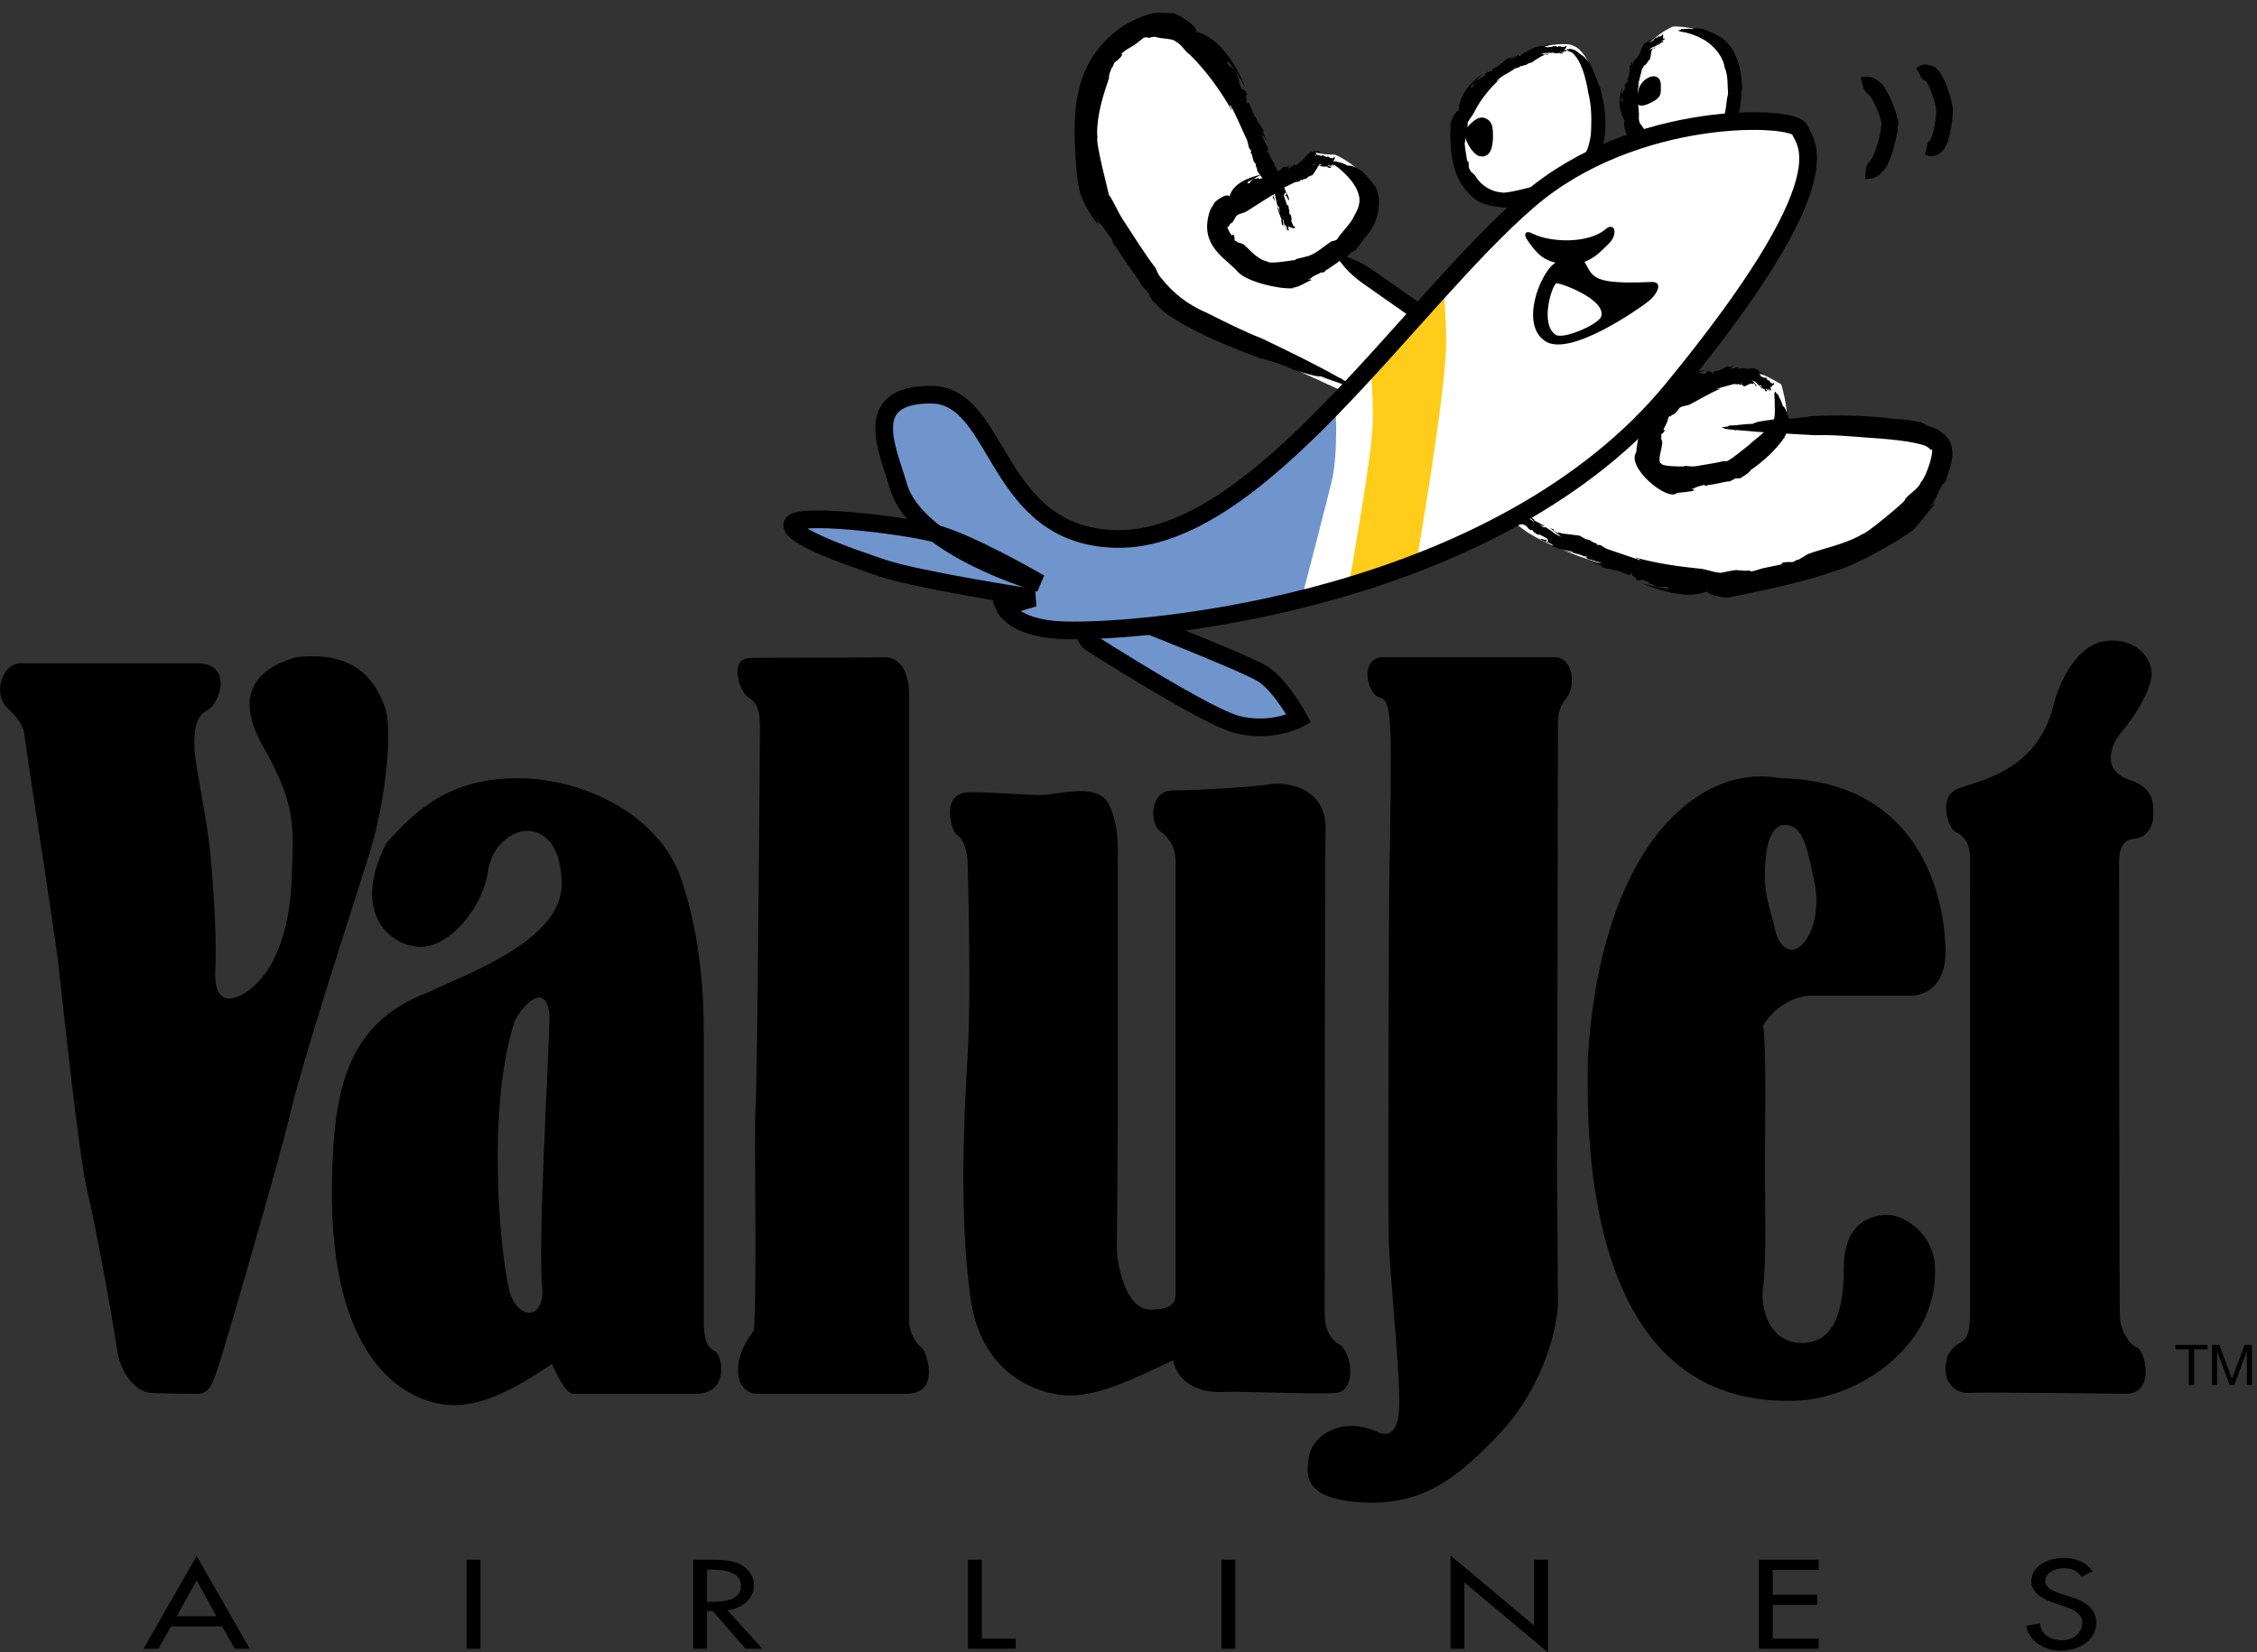 <?xml version="1.0" encoding="utf-8"?>
<!-- Generator: Adobe Illustrator 13.0.2, SVG Export Plug-In . SVG Version: 6.00 Build 14948)  -->
<!DOCTYPE svg PUBLIC "-//W3C//DTD SVG 1.1//EN" "http://www.w3.org/Graphics/SVG/1.1/DTD/svg11.dtd">
<svg version="1.1" id="logo" xmlns:x="http://ns.adobe.com/Extensibility/1.0/" xmlns:i="http://ns.adobe.com/AdobeIllustrator/10.0/" xmlns:graph="http://ns.adobe.com/Graphs/1.0/"
	 xmlns="http://www.w3.org/2000/svg" xmlns:xlink="http://www.w3.org/1999/xlink" x="0px" y="0px" width="127.712px"
	 height="93.508px" viewBox="0 0 127.712 93.508" enable-background="new 0 0 127.712 93.508" xml:space="preserve">
<rect x="0" y="0" width="127.712" height="93.508" fill="#333333" stroke="none"/>
<path fill="#FFFFFF" d="M73.166,12.333c0,0-4-12.5-8.666-10.667c-4.667,1.833-2.333,9.667-2.333,9.667s2.833,5,4.333,6.167
	s10.5,5,12.332,6c1.834,1,5.834,5.5,7.668,6.667s7.666,3.333,12.666,2.667S110,28.837,110,25.5c0-2-8.166-1.333-10.166-1.5
	S90.5,21.667,90.5,21.667l-6.666-1.5L75.5,14.334L73.166,12.333z"/>
<g>
	<path fill="#FFFFFF" d="M88.666,2.5c-2.75-0.125-6,2.5-6.125,5.375C82.464,9.641,83.166,12,86.791,11s3.75-2.875,3.75-4.25
		S90.062,2.563,88.666,2.5z"/>
	<g>
		<path fill="none" d="M88.666,2.5c-2.75-0.125-6,2.5-6.125,5.375C82.464,9.641,83.166,12,86.791,11s3.75-2.875,3.75-4.25
			S90.062,2.563,88.666,2.5z"/>
		<g>
			<path d="M83.229,4.944l-0.071,0.094c0.198-0.332,0.477-0.62,0.778-0.875c-0.733,0.452-1.442,1.341-1.381,2.099
				c-0.228-0.021-0.552,0.802-0.474,0.848l-0.017,0.559l0.022-0.383l-0.022,0.383c0.03,1.1,0.115,2.493,1.261,3.48
				c0.629,0.707,2.752,0.697,3.42,0.485l0.312-0.058c-0.167,0.045-0.176,0.027-0.352,0.051c0.431-0.121,0.766-0.335,1.119-0.472
				c-0.072-0.001-0.092-0.02-0.25,0l0.186-0.047c0.143-0.112,0.516-0.255,0.667-0.388c-0.021,0.052,0.116-0.011,0.237-0.068
				l-0.058,0.003c0.47-0.189,0.925-0.601,1.261-0.913l0.111-0.095l0.262-0.371c0.036,0.068,0.232-0.3,0.153-0.092
				c0.101-0.338,0.31-0.631,0.31-0.966c0.271-1.116,0.11-2.259-0.175-3.327l-0.013,0.03c-0.126-0.368-0.275-0.675-0.434-1.112
				c-0.158-0.298-0.471-0.661-0.609-0.703c-0.264-0.222-0.385-0.323-0.684-0.346c0.065,0.059-0.285-0.004-0.14,0.055
				c0.149,0.133,0.167,0.075,0.28,0.157l0.004-0.016c0.547,0.44,0.796,1.43,0.945,2.319c0.16,0.611,0.183,1.283,0.16,1.931
				c0.002,0.687-0.189,1.341-0.514,1.796l-0.25,0.23c-0.352,0.376-0.941,0.715-1.498,0.991l0.03-0.008l-0.87,0.261l-0.062,0.046
				c-0.055,0.023-1.823,0.5-1.936,0.354l-0.102,0.004c-0.654-0.114-1.137-0.523-1.373-0.96l-0.258-0.235
				c-0.006-0.103-0.062-0.098-0.096-0.212c0.018-0.315-0.062-0.465-0.078-0.307l-0.115-0.718l-0.037-0.316l0.037-0.186
				c0-0.228,0.039-0.158,0.09-0.388c0.06-0.044,0.021-0.599,0.058-0.664l-0.005,0.039c0.113-0.257,0.277-0.39,0.385-0.633
				c0.336-0.663,0.862-1.316,1.389-1.787c-0.027-0.042-0.102,0.119-0.151,0.077c0.282-0.315,0.71-0.456,1.037-0.712l0.198-0.059
				c0.127-0.042,0.059-0.055,0.148-0.092l0.033,0.034c0.109-0.095,0.207-0.047,0.316-0.122L86.5,3.575
				c0.022,0.042,0.129-0.068,0.14-0.025V3.546l0.075-0.032c0.031-0.063,0.476-0.297,0.523-0.342h0.027
				c0.072-0.023,0.095-0.066,0.05-0.062l0.091-0.024l-0.01,0.006l0.091-0.024l0.021,0.043l0.154-0.064l-0.496,0.022l0.242-0.066
				c0.088,0.017,0.254-0.038,0.387-0.009l0.107-0.04l0.129,0.017l-0.182,0.021c0.018,0.042,0.154,0.019,0.204,0.028
				c0.021-0.015,0.141-0.01,0.215-0.027c-0.03,0.044,0.062,0.022,0.104,0.041c0.051,0.001,0.082-0.018,0.062-0.031
				c0.017-0.046-0.201-0.011-0.132-0.064c0.02,0.021,0.117,0.005,0.172-0.001l-0.001-0.042l0.157-0.012L88.578,2.89
				c0.072-0.003-0.418,0.195-0.316,0.172c-0.031-0.019,0.435-0.182,0.387-0.179c-0.047-0.009,0.036-0.046-0.014-0.052l-0.057,0.034
				c-0.066-0.003-0.095-0.044-0.07-0.063c0.111-0.005-0.322,0.194-0.225,0.161l-0.039-0.008l0.19-0.019l0.103-0.05l0.016,0.003
				c0.047-0.016,0.113-0.016,0.084-0.046C88.35,2.87,88.837,2.58,88.554,2.588c0.119,0.045-0.042,0.059-0.167,0.074
				c-0.013-0.018-0.069-0.04-0.161-0.047c-0.079,0.01-0.045,0.023-0.059,0.038c-0.045-0.009-0.129-0.013-0.121-0.042l-0.174,0.003
				c-0.062,0.02,0.006,0.014-0.037,0.034l-0.312,0.03c-0.034-0.018-0.134-0.038-0.078-0.097c0.146-0.037-0.041,0.082,0.108,0.029
				c-0.078-0.046,0.131-0.052,0.153-0.088c-0.056-0.03-0.156-0.011-0.236,0.026l0.019,0.003l-0.3,0.074
				c0.014-0.026-0.025-0.031,0.027-0.052l-0.103,0.025l0.009,0.017l-0.134,0.033c-0.019-0.013-0.506,0.236-0.485,0.236l-0.152,0.064
				c-0.016-0.011,0.643-0.318,0.555-0.275c-0.088-0.038-0.756,0.396-0.804,0.399C86.057,3.099,86,3.133,86.021,3.147
				c-0.088,0.032,0.006-0.051-0.064-0.041l-0.008,0.017l-0.072,0.003c-0.109,0.103-0.336,0.139-0.432,0.274
				c0.021-0.046,0.038-0.118,0.118-0.178l0.021,0.002l0.065-0.074l-0.233,0.142l-0.055,0.016l0.006,0.006l-0.027-0.011l0.002-0.009
				c-0.084-0.021-0.278,0.254-0.438,0.326l-0.041,0.06l-0.427,0.242c-0.022,0.064-0.019,0.076,0.052,0.048l-0.105,0.092
				c0.039-0.148-0.234,0.132-0.188-0.024l-0.152,0.14c0.008,0.021,0.021,0.05-0.049,0.121c-0.117,0.081-0.086,0.064-0.186,0.129
				l-0.033-0.044c-0.104,0.149-0.15,0.075-0.268,0.2C83.443,4.669,83.33,4.851,83.36,4.88C83.276,4.996,83.25,4.977,83.229,4.944z"
				/>
		</g>
	</g>
</g>
<path fill="#FFFFFF" d="M94.666,1.5c0,0-2.5,1-2.5,3.875c0,2,0.75,3.625,3.125,3.25s2.617-1.018,2.875-2.875
	C98.791,1.25,94.666,1.5,94.666,1.5z"/>
<g>
	<g>
		<path fill="none" d="M94.072,1.844c0,0-1.906,0.656-1.906,3.531c0,2,0.75,3.625,3.125,3.25s2.617-1.018,2.875-2.875
			c0.625-4.5-3.188-4.312-3.188-4.312"/>
		<g>
			<path d="M91.764,5.731l0.005,0.091c-0.061-0.292-0.038-0.6,0.057-0.902c-0.324,0.638-0.193,1.497,0.127,1.929
				c-0.164,0.085,0.071,0.778,0.116,0.773l0.263,0.364L92.16,7.731l0.172,0.255c0.666,0.752,1.647,1.163,2.693,1.122
				c0.594,0.013,1.964-0.185,2.581-0.686l0.248-0.155C97.712,8.35,97.712,8.35,97.57,8.43c0.35-0.227,0.483-0.561,0.602-0.889
				c-0.049,0.041-0.074,0.04-0.168,0.143l0.094-0.14c-0.004-0.169,0.193-0.475,0.173-0.624c0.028,0.041,0.058-0.069,0.082-0.166
				l-0.031,0.033c0.077-0.372,0.163-0.805,0.185-1.146l0.029-0.103l-0.019-0.332c0.049,0.028,0.052-0.273,0.077-0.114L98.53,4.358
				c-0.093-0.838-0.437-1.79-1.208-2.293l0.006,0.027c-0.265-0.172-0.508-0.267-0.834-0.416C96.24,1.61,95.884,1.565,95.767,1.65
				c-0.271-0.06-0.396,0.001-0.658,0.001c0.066,0.049-0.246,0.063-0.115,0.1c0.153,0.071,0.168,0.015,0.307,0.086l-0.002-0.018
				c0.658,0.151,1.267,0.433,1.685,0.878c0.28,0.29,0.541,0.671,0.608,1.132c0.205,0.447,0.148,1.031,0.191,1.482l-0.06,0.271
				c-0.041,0.396-0.119,0.984-0.259,1.368l0.012-0.017l-0.285,0.499l-0.02,0.043c-0.012-0.009-1.014,0.754-1.225,0.653l-0.074,0.026
				c-0.531,0.16-1.039-0.021-1.428-0.037L94.166,8.21l-0.183,0.015c-0.164-0.178-0.239-0.251-0.188-0.126l-0.406-0.274l-0.204-0.093
				c-0.06-0.027-0.083-0.05-0.063-0.107c-0.08-0.141-0.035-0.117-0.091-0.28c0.027-0.059-0.245-0.355-0.257-0.411l0.02,0.023
				c-0.09-0.182-0.056-0.325-0.054-0.54c-0.041-0.576-0.155-1.195,0.019-1.705C92.71,4.7,92.75,4.827,92.683,4.825l0.227-0.902
				l0.076-0.126c0.068-0.07,0.008-0.055,0.051-0.109l0.047,0.01l0.152-0.184l0.021-0.069c0.041,0.022,0.049-0.087,0.082-0.06
				l-0.002-0.003l0.033-0.045c0.004-0.036,0.076-0.422,0.084-0.475l0.014-0.011c0.041-0.035,0.033-0.073,0.003-0.059l0.054-0.04
				L93.52,2.761l0.054-0.04l0.037,0.03l0.078-0.084L93.35,2.812c0.003-0.061,0.097-0.086,0.129-0.123l0.265-0.113l0.043-0.078
				l0.084-0.038l-0.097,0.092c0.033,0.029,0.101-0.046,0.134-0.059l0.11-0.108c0.003,0.044,0.047,0.008,0.08,0.016l0.021-0.04
				c-0.01-0.045-0.121,0.029-0.105-0.031l0.102-0.037l-0.018-0.038l0.09-0.046l-0.029,0.018c0.036-0.014-0.16,0.261-0.109,0.218
				c-0.031-0.005,0.172-0.25,0.148-0.241l-0.027-0.043l-0.021,0.045L94.08,2.163c0.063-0.026-0.113,0.245-0.065,0.193l-0.028,0.002
				l0.105-0.057l0.039-0.067l0.012-0.001c0.021-0.025,0.062-0.041,0.033-0.062c-0.17,0.093,0.037-0.295-0.147-0.217
				c0.099,0.011-0.006,0.065-0.084,0.11h-0.132l-0.018,0.058l-0.096,0.014l-0.107,0.076l-0.006,0.045l-0.191,0.139
				c-0.035-0.006-0.123,0.005-0.109-0.058c0.094-0.07,0.01,0.078,0.098-0.005c-0.08-0.013,0.07-0.08,0.059-0.13l-0.154,0.102
				L93.3,2.303l-0.192,0.145l-0.007-0.049l-0.066,0.05l0.016,0.011L92.99,2.544c-0.023-0.004-0.148,0.424-0.152,0.402l-0.073,0.103
				c0.01,0.018,0.224-0.516,0.19-0.448c-0.049,0.032-0.248,0.625-0.302,0.63l-0.019,0.085c-0.047,0.056-0.027-0.038-0.072-0.004
				l0.003,0.015l-0.052,0.03c-0.024,0.111-0.17,0.23-0.123,0.37L92.333,3.55l0.019-0.007l0.002-0.077
				c-0.06,0.055-0.071,0.117-0.06,0.202L92.27,3.703l0.009,0.001l-0.025,0.005L92.25,3.703C92.178,3.727,92.24,4,92.185,4.121
				l0.016,0.058l-0.125,0.357c0.021,0.05,0.031,0.055,0.07,0.006l-0.027,0.105c-0.06-0.109-0.105,0.19-0.164,0.073l-0.035,0.158
				c0.02,0.008,0.047,0.021,0.035,0.097c-0.043,0.104-0.029,0.08-0.068,0.167l-0.055-0.01c0.012,0.139-0.076,0.119-0.088,0.251
				c0.016,0.083,0.036,0.245,0.08,0.247C91.833,5.738,91.8,5.74,91.764,5.731z"/>
		</g>
	</g>
</g>
<path fill="#7095CD" stroke="#000000" d="M60.833,33.167c0,0,0.333,2.833,0.833,3.167S68.35,40.588,70,41c2,0.5,3.5-0.333,3.5-0.333
	s-1-1.833-2-2.5s-9.167-3.833-9.167-3.833L60.833,33.167z"/>
<g>
	<g>
		<polyline fill="none" points="90.5,21.667 83.833,20.167 75.5,14.333 		"/>
		<g>
			<g>
				<path d="M90.5,21.667c-0.713-0.467-1.205-0.744-2.135-0.96c-1.216-0.163-5.824-1.346-5.632-1.881c0,0-4.235-2.975-5.087-3.561
					c-0.786-0.542-1.322-0.719-2.146-0.932c0.481,0.702,0.832,1.145,1.609,1.698c0.842,0.599,5.087,3.561,5.087,3.561
					c-0.266,0.502,5.041,2.011,5.964,2.027C89.091,21.823,89.656,21.784,90.5,21.667z"/>
			</g>
		</g>
	</g>
</g>
<g>
	<path fill="#FFFFFF" d="M75.541,8.75c-2.25,0,0.281-0.791-3.375,1.375c-1.858,1.1-3.375,2-3.25,2.875s3.125,4.375,7.125,1
		S75.541,8.75,75.541,8.75z"/>
	<g>
		<path fill="none" d="M75.541,8.75c-2.25,0,0.281-0.791-3.375,1.375c-1.858,1.1-3.375,2-3.25,2.875s3.125,4.375,7.125,1
			S75.541,8.75,75.541,8.75z"/>
		<g>
			<path d="M70.582,10.312l-0.088,0.046l0.869-0.473c-0.723,0.15-1.601,0.505-1.791,1.23c-0.195-0.234-0.912,0.351-0.876,0.399
				c-0.086,0.187-0.196,0.259-0.269,0.523c0.046-0.208,0.13-0.241,0.193-0.367c-0.063,0.126-0.146,0.159-0.193,0.367
				c-0.551,1.882,0.891,2.537,1.615,3.343c0.473,0.556,2.359,1.002,3.112,0.93l0.318-0.002c-0.171,0.019-0.179-0.007-0.356-0.017
				c0.445-0.05,0.768-0.327,1.112-0.451c-0.073-0.015-0.095-0.044-0.252-0.047l0.183-0.033c0.125-0.151,0.485-0.265,0.633-0.362
				c-0.006,0.071,0.115,0.009,0.217-0.05l-0.057-0.006c0.394-0.229,0.81-0.559,1.148-0.778l0.128-0.039l0.271-0.283
				c0.027,0.078,0.27-0.189,0.17-0.018c0.145-0.278,0.39-0.459,0.512-0.723c0.693-0.656,1.152-2.015,0.619-3.004l-0.014,0.034
				c-0.199-0.337-0.445-0.534-0.72-0.85c-0.255-0.177-0.634-0.359-0.81-0.302c-0.264-0.184-0.437-0.155-0.715-0.273
				c0.039,0.101-0.297-0.035-0.185,0.081c0.118,0.172,0.167,0.098,0.271,0.257l0.009-0.025c0.608,0.48,1.116,1.062,1.241,1.591
				c0.121,0.347,0.019,0.754-0.233,1.178c-0.194,0.463-0.724,0.922-0.983,1.354c-0.088,0.085-0.203,0.083-0.312,0.111
				c-0.384,0.242-0.849,0.684-1.324,0.838l0.024-0.005l-0.706,0.174l-0.05,0.053c-0.025-0.012-1.508,0.269-1.6,0.072l-0.085-0.013
				c-0.541-0.167-0.925-0.682-1.263-0.963l-0.326-0.1c-0.029-0.087-0.113-0.034-0.16-0.125c0.012-0.329-0.138-0.38-0.123-0.242
				c-0.181-0.161-0.193-0.298-0.255-0.39c-0.065-0.048,0.015-0.082,0-0.125l0.088-0.054c0.017-0.099-0.038-0.041,0.103-0.152
				c0.089,0.018,0.254-0.401,0.312-0.433l-0.015,0.03c0.146-0.157,0.39-0.136,0.593-0.271c0.567-0.353,1.218-0.794,1.799-1.115
				c-0.032-0.067-0.116,0.09-0.174,0.009l1.093-0.531l0.211-0.035c0.125-0.045,0.045-0.071,0.133-0.113l0.047,0.049
				c0.088-0.118,0.216-0.055,0.313-0.154l0.071-0.083c0.042,0.058,0.121-0.089,0.152-0.032l-0.002-0.005l0.076-0.042
				c0.031-0.04,0.35-0.531,0.373-0.594l0.029-0.008c0.051-0.043,0.02-0.088-0.005-0.083l0.045-0.035l-0.002,0.009
				c0.239,0.316-0.261-0.478-0.281-0.374c-0.03-0.001-0.057-0.019-0.019-0.002c-0.389,0.969,0,0.273-0.051,0.521l-0.105-0.075
				c0.311-0.743-0.01-0.604,0.452-0.106l-0.21,0.047l0.158-0.124C74.154,8.427,74.382,9.7,74.57,9.317
				c0.038,0.003,0.078-0.07,0.153-0.021c0.028,0.06,0.099,0.02,0.147,0.059l-0.23-0.022c-0.002,0.064,0.201,0.086,0.242,0.098
				c0.027-0.019,0.156,0.009,0.24-0.005c-0.041,0.06,0.064,0.043,0.112,0.079c0.056,0.01,0.093-0.013,0.071-0.036
				c0.021-0.067-0.221-0.051-0.139-0.119c0.019,0.034,0.127,0.027,0.187,0.027c0.002-0.037-0.039-0.03,0-0.063l0.169,0.009h-0.059
				c0.09,0.008-0.467,0.221-0.358,0.204C75.083,9.494,75.6,9.33,75.541,9.325c-0.049-0.021,0.037-0.065-0.016-0.081l-0.059,0.042
				c-0.071-0.017-0.098-0.083-0.072-0.107c0.122,0.012-0.352,0.237-0.248,0.204l-0.042-0.02c0.046-0.022,0.164-0.037,0.208,0.004
				l0.109-0.058l0.019,0.007c0.05-0.016,0.121-0.004,0.088-0.054c-0.286-0.007,0.188-0.364-0.084-0.397
				c0.111,0.086-0.039,0.081-0.157,0.085l-0.145-0.096c-0.073,0.003-0.045,0.027-0.061,0.047c-0.041-0.02-0.117-0.039-0.102-0.081
				c-0.062,0.048-0.087-0.034-0.156-0.032c-0.064,0.012,0,0.022-0.048,0.039L74.49,8.742c-0.015-0.047-0.07-0.143,0.004-0.181
				c0.123,0.053-0.078,0.079,0.057,0.113c-0.031-0.101,0.127,0.006,0.168-0.061L74.53,8.535l0.011,0.017
				c-0.057-0.056-0.308,0.059-0.33,0.075c-0.006-0.037-0.047-0.033-0.012-0.074l-0.08,0.059l0.021,0.02l-0.097,0.066
				C74.021,8.677,73.753,9.1,73.746,9.07c-0.054,0.038-0.096,0.005-0.129,0.069c0.018,0.031,0.44-0.454,0.371-0.398
				c-0.052,0.011-0.5,0.565-0.57,0.537c-0.039,0.029-0.084,0.068-0.056,0.091C73.285,9.402,73.346,9.3,73.28,9.307l-0.002,0.021
				l-0.069-0.005c-0.08,0.113-0.275,0.152-0.352,0.282l0.07-0.204l0.021,0.007l0.038-0.09l-0.19,0.139h-0.055l0.008,0.011
				l-0.033-0.024v-0.01c-0.096-0.059-0.237,0.221-0.391,0.255l-0.031,0.062l-0.402,0.137c-0.021,0.064-0.018,0.081,0.061,0.087
				l-0.111,0.051c0.035-0.156-0.25,0.022-0.207-0.139l-0.157,0.08c0.009,0.028,0.024,0.074-0.049,0.118
				c-0.122,0.028-0.091,0.026-0.194,0.045l-0.035-0.075c-0.105,0.12-0.158-0.001-0.277,0.079c-0.071,0.056-0.223,0.152-0.19,0.21
				C70.626,10.406,70.6,10.365,70.582,10.312z"/>
		</g>
	</g>
</g>
<g>
	<path fill="#FFFFFF" d="M100.791,21.75c0,0-1.375-0.875-2.25-0.875s-3.929,1.613-4.5,2.375c-0.75,1-0.942,2.743-0.5,3.25
		c0.875,1,3.25,0.375,4.125,0.25s2.75-1.75,3.25-2.375S100.791,21.75,100.791,21.75z"/>
	<g>
		<path fill="none" d="M100.791,21.75c0,0-1.375-0.875-2.25-0.875s-3.929,1.613-4.5,2.375c-0.75,1-0.942,2.743-0.5,3.25
			c0.875,1,3.25,0.375,4.125,0.25s2.75-1.75,3.25-2.375S100.791,21.75,100.791,21.75z"/>
		<g>
			<path d="M95.718,21.279l-0.084,0.039l0.84-0.381c-0.699,0.085-1.521,0.314-1.707,1.012c-0.182-0.205-0.827,0.119-0.803,0.185
				l-0.301,0.421l0.225-0.296l-0.225,0.296c-0.552,0.984-0.977,1.846-1.076,3.032c-0.574,0.846,1.69,2.736,2.264,2.342l0.283,0.042
				c-0.158-0.032-0.158-0.032-0.314-0.065c0.396-0.057,0.779-0.057,1.062-0.162c-0.057-0.03-0.068-0.064-0.197-0.099l0.156,0.005
				c0.132-0.122,0.453-0.156,0.599-0.219c-0.024,0.059,0.095,0.055,0.201,0.051l-0.048-0.031c0.412-0.022,0.81-0.153,1.154-0.204
				l0.127-0.005l0.365-0.188c-0.006,0.083,0.338-0.069,0.174,0.05c0.275-0.19,0.517-0.294,0.664-0.515
				c0.739-0.508,1.399-1.118,1.935-1.886l-0.036-0.002c0.225-0.232,0.1-0.689,0.252-1.024c-0.118-0.273-0.2-0.641-0.359-0.719
				c-0.056-0.287-0.177-0.388-0.269-0.658c-0.06,0.088-0.147-0.247-0.177-0.097c-0.064,0.207,0.025,0.196-0.025,0.368l0.023-0.01
				c-0.008,0.89,0.108,1.222-0.344,1.579c-0.244,0.382-0.744,0.69-1.113,1.041c-0.428,0.332-0.898,0.742-1.194,0.889
				c-0.081,0.058-0.138,0.032-0.229,0.022c-0.471,0.121-1.062,0.193-1.535,0.282h0.023c-0.26,0.042-0.473,0.01-0.691-0.012
				l-0.053,0.031c-0.121,0.016-1.293,0.007-1.279-0.17l-0.066-0.015c-0.118-0.266,0.083-0.746,0.123-1.154l-0.07-0.294
				c0.061-0.062-0.018-0.099,0.016-0.187c0.248-0.168,0.203-0.315,0.104-0.23l0.231-0.479l0.064-0.231
				c0.014-0.072,0.059-0.084,0.119-0.069c0.082-0.116,0.092-0.054,0.205-0.142c0.057,0.033,0.305-0.37,0.357-0.386l-0.019,0.027
				c0.185-0.123,0.402-0.082,0.589-0.197c0.551-0.282,1.141-0.649,1.676-0.861c-0.025-0.07-0.109,0.064-0.156-0.022l0.962-0.256
				l0.165,0.029c0.087,0.004,0.031-0.042,0.082-0.042l0.018,0.065c0.051-0.145,0.09,0.239,0.135-0.168
				c0.002,0.333,0.028,0.078,0.055,0.167c-0.002,0.072,0.076,0.016,0.066,0.08l0.002-0.005l0.041,0.019
				c0.021-0.006,0.336-0.184,0.412-0.165l0.016,0.019c0.055,0.021,0.096-0.02,0.068-0.045l0.064,0.032l-0.01,0.001l0.065,0.032
				l-0.019,0.069l0.126,0.024l-0.286-0.312l0.179,0.08l0.229,0.225c0.023,0.004,0.07-0.062,0.104-0.011l0.076,0.073l-0.141-0.044
				c-0.019,0.064,0.093,0.082,0.119,0.119l0.166,0.068c-0.053,0.043,0.024,0.059,0.041,0.105l0.063-0.011
				c0.044-0.054-0.127-0.113-0.043-0.149c-0.002,0.036,0.076,0.064,0.116,0.083l0.029-0.057l0.113,0.062l-0.041-0.018
				c0.053,0.032-0.419,0.052-0.335,0.072c-0.006-0.041,0.423-0.025,0.388-0.046c-0.025-0.034,0.059-0.045,0.027-0.075l-0.062,0.018
				c-0.041-0.038-0.031-0.105-0.002-0.119c0.078,0.048-0.354,0.099-0.265,0.104l-0.021-0.031l0.142,0.068l0.104-0.016l0.009,0.012
				c0.043,0.002,0.088,0.035,0.089-0.019c-0.209-0.104,0.318-0.252,0.126-0.378c0.047,0.116-0.067,0.057-0.163,0.018l-0.072-0.139
				l-0.065,0.021c-0.022-0.032-0.076-0.078-0.05-0.112c-0.065,0.021-0.057-0.065-0.119-0.072c-0.059,0.001-0.006,0.021-0.051,0.03
				l-0.224-0.116c-0.007-0.046-0.051-0.141,0.022-0.177c0.109,0.054-0.08,0.076,0.041,0.112c-0.016-0.105,0.113,0.019,0.162-0.035
				l-0.166-0.101l0.008,0.017l-0.225-0.111l0.051-0.048l-0.076-0.038l-0.008,0.027l-0.1-0.05c-0.004-0.041-0.488,0.049-0.463,0.032
				l-0.131-0.04c-0.018,0.024,0.602-0.004,0.523-0.007c-0.059-0.045-0.723,0.023-0.746-0.022c-0.045,0.01-0.1,0.026-0.086,0.058
				c-0.076-0.004,0.018-0.069-0.039-0.092l-0.012,0.018l-0.061-0.034c-0.117,0.066-0.307,0.039-0.398,0.154l0.11-0.181l0.019,0.013
				l0.063-0.074l-0.216,0.083l-0.051-0.012l0.006,0.012l-0.024-0.032l0.003-0.009c-0.076-0.079-0.271,0.156-0.419,0.158
				l-0.036,0.055l-0.395,0.067c-0.025,0.059-0.021,0.076,0.049,0.095l-0.107,0.031c0.047-0.146-0.238-0.017-0.184-0.167
				l-0.152,0.059c0.006,0.029,0.018,0.075-0.054,0.11c-0.116,0.015-0.086,0.015-0.185,0.023l-0.029-0.078
				c-0.105,0.106-0.146-0.018-0.266,0.048c-0.069,0.046-0.215,0.126-0.188,0.188C95.757,21.375,95.735,21.333,95.718,21.279z"/>
		</g>
	</g>
</g>
<path d="M82.916,7.354c-0.166,0.5,0.438,1.396,0.793,1.479c0.648,0.152,0.771-0.583,0.771-1.083s0-0.875-0.438-1.062
	C83.515,6.462,82.916,7.354,82.916,7.354z"/>
<path d="M92.666,5.5C92.5,6,92.82,6.11,93.416,5.812c0.625-0.312,0.562-0.5,0.562-1S93.561,4.157,93.103,4.5
	C92.603,4.875,92.666,5.5,92.666,5.5z"/>
<g>
	<g>
		<path fill="none" d="M85.916,29.75c1.834,1.167,8.25,3.75,13.25,3.083S110,28.837,110,25.5c0-2-10.459-1.583-12.459-1.75"/>
		<g>
			<path d="M94.416,33.322l0.17,0.037c-0.553-0.097-1.137-0.194-1.693-0.354c1.172,0.485,2.684,0.906,3.701,0.456
				c0.084,0.302,1.351,0.409,1.38,0.316l0.79-0.161l-0.547,0.094l0.547-0.094c1.654-0.353,3.406-0.705,5.176-1.341
				c1.02-0.255,3.507-1.659,4.396-2.345l0.381-0.307c-0.209,0.182-0.207,0.186-0.438,0.324c0.482-0.476,0.84-1.016,1.227-1.458
				c-0.102,0.052-0.142,0.044-0.351,0.188l0.228-0.2c0.119-0.251,0.423-0.843,0.549-1.113c0.016,0.083,0.148-0.12,0.264-0.3
				l-0.076,0.058c0.215-0.602,0.791-1.977-0.254-2.652l-0.195-0.155c-0.229-0.09-0.463-0.203-0.68-0.237
				c0.074-0.056-0.521-0.223-0.197-0.175c-0.515-0.066-0.983-0.195-1.455-0.179c-1.621-0.227-3.33-0.248-4.985-0.171l0.04,0.029
				c-0.58,0.036-1.092,0.17-1.791,0.113c-0.503,0.091-1.214,0.137-1.416,0.288c-0.58,0.012-0.809,0.09-1.391,0.104
				c0.146,0.086-0.57,0.058-0.291,0.136c0.385,0.127,0.418,0.042,0.736,0.135l-0.009-0.026c1.505,0.149,2.981,0.212,4.478,0.297
				c1.002-0.038,2.076,0.073,3.097,0.145c1.089,0.074,2.3,0.181,3.087,0.432c0.15,0.062,0.316,0.168,0.333,0.263
				c0.295-0.329-0.093,1.305-0.54,1.833l0.023-0.036c-0.184,0.435-0.601,0.598-0.895,0.963l-0.051,0.102
				c-0.004,0.07-2.189,1.929-2.428,1.913l-0.137,0.089c-0.945,0.497-2.062,0.708-2.902,1.022l-0.518,0.311
				c-0.167,0.006-0.173,0.096-0.363,0.143c-0.522-0.036-0.783,0.088-0.519,0.109l-1.147,0.239l-0.485,0.144
				c-0.138,0.049-0.222,0.025-0.3-0.022c-0.358,0.048-0.258-0.008-0.637-0.008c-0.095-0.067-0.947,0.166-1.059,0.151l0.062-0.014
				c-0.443-0.022-0.733-0.198-1.162-0.23c-1.188-0.118-2.508-0.313-3.592-0.621c-0.027,0.07,0.246,0.045,0.235,0.144l-1.903-0.646
				c-0.109-0.056-0.24-0.137-0.285-0.176c-0.194-0.092-0.131-0.005-0.276-0.062l0.001-0.07c-0.235-0.019-0.295-0.169-0.506-0.215
				l-0.164-0.033c0.021-0.068-0.221-0.08-0.188-0.137l-0.005,0.004l-0.122-0.057c-0.088-0.007-0.926-0.122-1.023-0.126l-0.032-0.027
				c-0.11-0.049-0.181-0.022-0.12,0.02l-0.137-0.067l0.019,0.003l-0.135-0.066c-0.022-0.017-0.037-0.061,0.015-0.072l-0.25-0.09
				l0.639,0.484c-0.108-0.011-0.258-0.129-0.362-0.167c-0.101-0.099-0.331-0.248-0.509-0.365c-0.043-0.015-0.106,0.043-0.188-0.032
				l-0.171-0.12l0.279,0.113c0.013-0.066-0.206-0.142-0.271-0.192c-0.041,0-0.195-0.11-0.307-0.151
				c0.075-0.03-0.064-0.082-0.107-0.144c-0.065-0.045-0.123-0.048-0.105-0.013c-0.057,0.046,0.258,0.189,0.125,0.197
				c-0.01-0.043-0.153-0.109-0.229-0.148c-0.021,0.031,0.037,0.052-0.031,0.056c-0.078-0.053-0.189-0.063-0.217-0.123l0.076,0.039
				c-0.103-0.061,0.701,0.112,0.551,0.054c0.023,0.05-0.717-0.146-0.649-0.106c0.056,0.052-0.083,0.03-0.021,0.079l0.1,0.004
				c0.086,0.063,0.092,0.14,0.045,0.144c-0.151-0.09,0.572,0.028,0.418-0.014l0.045,0.045c-0.068-0.01-0.229-0.076-0.268-0.141
				c-0.02,0.031-0.102,0-0.172-0.023l-0.02-0.018c-0.075-0.021-0.162-0.078-0.145-0.014c0.393,0.211-0.459,0.171-0.086,0.401
				c-0.121-0.159,0.098-0.04,0.271,0.045c0.002,0.033,0.059,0.11,0.171,0.197c0.108,0.053,0.077,0.009,0.106,0.002
				c0.05,0.048,0.156,0.125,0.121,0.154c0.104,0.003,0.123,0.095,0.234,0.129c0.104,0.021,0.004-0.023,0.08-0.015
				c0.135,0.068,0.325,0.163,0.432,0.222c0.024,0.056,0.125,0.18,0.006,0.192c-0.207-0.104,0.121-0.055-0.103-0.143
				c0.056,0.126-0.204-0.065-0.272-0.021c0.052,0.069,0.193,0.134,0.316,0.179l-0.02-0.022c0.109,0.037,0.326,0.115,0.42,0.211
				c-0.04,0.017,0,0.062-0.08,0.034l0.143,0.071c0.021-0.001,0.045-0.001,0.006-0.027l0.188,0.084
				c0.004,0.038,0.837,0.172,0.806,0.182c0.105,0.04,0.113,0.098,0.229,0.105c0.021-0.021-1.057-0.285-0.913-0.241
				c0.079,0.07,1.265,0.309,1.307,0.394c0.081,0.024,0.181,0.048,0.173,0.01c0.129,0.059-0.062,0.049,0.023,0.11l0.027-0.008
				l0.08,0.071c0.228,0.018,0.516,0.183,0.756,0.187c-0.074,0.015-0.166,0.054-0.32,0.04l-0.02-0.025
				c-0.022,0.003-0.145-0.023-0.151,0.011l0.399,0.11l0.068,0.052l0.001-0.014l0.013,0.044l-0.012,0.004
				c0.057,0.12,0.549,0.118,0.787,0.231c0.078,0.005,0.012-0.014,0.109-0.01l0.683,0.269c0.097-0.021,0.106-0.036,0.015-0.105
				l0.2,0.065c-0.213,0.065,0.354,0.203,0.124,0.263c0.055,0.041,0.176,0.077,0.295,0.088c0.018-0.025,0.047-0.066,0.19-0.03
				c0.192,0.089,0.147,0.062,0.31,0.128c0.033,0.043-0.033,0.047-0.031,0.078c0.271-0.002,0.213,0.12,0.463,0.156
				c0.158,0.016,0.468,0.063,0.485,0C94.451,33.225,94.444,33.272,94.416,33.322z"/>
		</g>
	</g>
</g>
<g>
	<g>
		<path fill="none" d="M73.416,12.875c0,0-4.25-13.041-8.916-11.208c-4.667,1.833-2.333,9.667-2.333,9.667s2.833,5,4.333,6.167
			s7.957,3.75,9.791,4.75"/>
		<g>
			<path d="M69.5,3.498l-0.113-0.159c0.406,0.488,0.754,1.044,1.074,1.6c-0.502-1.288-1.502-2.84-2.776-3.146
				c0.137-0.321-1.286-1.178-1.396-1.042c-0.371,0-0.732-0.072-1.086,0.006c0.244-0.077,0.49-0.005,0.741-0.009
				c-0.253,0.004-0.499-0.068-0.743,0.009c-2.173,0.563-3.812,2.364-4.205,4.57c-0.323,1.188-0.179,4.354,0.098,5.516l0.095,0.519
				c-0.056-0.3-0.044-0.292-0.088-0.582c0.142,0.705,0.741,1.577,1.019,1.911c-0.023-0.111-0.005-0.144-0.09-0.39l0.138,0.28
				c0.237,0.188,0.568,0.75,0.772,0.984c-0.082-0.027,0.037,0.184,0.144,0.369l-0.014-0.091c0.412,0.698,0.966,1.46,1.395,2.055
				l0.099,0.206l0.464,0.536c-0.093,0.003,0.323,0.503,0.072,0.267c0.378,0.352,0.781,0.838,1.257,1.08
				c1.59,1.011,3.306,1.662,5.013,2.32l-0.029-0.043c0.601,0.215,1.17,0.311,1.854,0.67c0.543,0.134,1.279,0.409,1.542,0.362
				c0.588,0.246,0.852,0.281,1.438,0.535c-0.109-0.143,0.592,0.198,0.345,0.003c-0.33-0.285-0.394-0.215-0.679-0.454v0.028
				c-1.455-0.822-2.93-1.528-4.422-2.247c-1.028-0.398-2.1-0.943-3.099-1.444c-1.171-0.494-1.95-1.151-2.636-2.007
				c-0.164-0.186-0.215-0.373-0.309-0.564c-0.592-0.749-1.229-1.807-1.835-2.715l0.025,0.047c-0.312-0.49-0.469-0.905-0.761-1.385
				c0.01,0.072-0.123-0.192-0.031,0.039c0.002-0.062-0.821-3.147-0.67-3.363L62.08,7.592c-0.007-1.185,0.382-2.304,0.671-3.162
				c-0.019-0.23,0.102-0.405,0.141-0.573c0.127-0.11,0.073-0.18,0.19-0.336c0.431-0.285,0.503-0.573,0.322-0.413
				c0.251-0.306,0.654-0.45,0.926-0.67l0.396-0.307c0.124-0.037,0.205-0.022,0.276,0.013c0.312-0.06,0.224-0.104,0.554-0.01
				c0.06,0.029,0.864,0.064,0.962,0.203L66.457,2.32c0.401,0.159,0.532,0.537,0.879,0.782c0.89,0.866,1.744,2.053,2.35,3.125
				C69.753,6.2,69.535,6,69.612,5.936c0.363,0.635,0.634,1.328,0.953,1.996c0.045,0.126,0.079,0.292,0.084,0.357
				c0.076,0.226,0.093,0.111,0.157,0.272l-0.051,0.05c0.158,0.206,0.09,0.366,0.217,0.569c0.031,0,0.068,0.078,0.102,0.157
				c-0.064,0.033,0.108,0.237,0.043,0.252h0.006l0.053,0.141c0.064,0.076,0.603,0.839,0.662,0.923l0.008,0.047
				c0.053,0.126,0.125,0.161,0.105,0.082l0.061,0.158L72,10.925l0.061,0.157c0.006,0.031-0.014,0.076-0.059,0.043l0.129,0.268
				l-0.156-0.875c0.066,0.096,0.107,0.302,0.162,0.414c0.014,0.153,0.082,0.453,0.137,0.684c0.021,0.047,0.109,0.052,0.119,0.174
				c-0.031,0.073,0.05,0.124,0.045,0.229l-0.131-0.31c-0.055,0.042,0.059,0.274,0.07,0.365c0.033,0.032,0.088,0.245,0.152,0.369
				c-0.08-0.036,0.001,0.118-0.004,0.205c0.023,0.089,0.066,0.137,0.075,0.094c0.075,0.006-0.084-0.36,0.026-0.263
				c-0.02,0.043,0.051,0.21,0.086,0.301c0.035-0.011,0.004-0.072,0.059-0.024c0.029,0.106,0.107,0.2,0.09,0.269l-0.033-0.089
				c0.045,0.134-0.479-0.642-0.399-0.476c0.019-0.056,0.473,0.685,0.442,0.594c-0.01-0.085,0.082,0.037,0.066-0.05l-0.072-0.078
				c-0.027-0.119,0.018-0.188,0.055-0.155c0.062,0.194-0.43-0.466-0.338-0.312l-0.008-0.073c0.049,0.062,0.135,0.242,0.123,0.326
				c0.035-0.011,0.08,0.079,0.119,0.152l0.004,0.03c0.045,0.074,0.073,0.187,0.102,0.12c-0.164-0.469,0.459,0.196,0.324-0.271
				c-0.011,0.221-0.102-0.039-0.182-0.24c0.02-0.029,0.025-0.133-0.008-0.287c-0.053-0.125-0.055-0.065-0.083-0.082
				c-0.009-0.077-0.043-0.216,0.003-0.213c-0.084-0.081-0.025-0.17-0.088-0.282c-0.062-0.096-0.018,0.015-0.069-0.051
				c-0.055-0.158-0.132-0.379-0.17-0.507c0.019-0.062,0.028-0.235,0.126-0.151c0.083,0.24-0.128-0.054-0.021,0.188
				c0.045-0.14,0.107,0.209,0.189,0.229c0.008-0.093-0.053-0.253-0.115-0.383v0.031c-0.056-0.114-0.168-0.34-0.175-0.485
				c0.042,0.018,0.042-0.046,0.084,0.037l-0.062-0.164c-0.018-0.017-0.035-0.034-0.022,0.016l-0.079-0.213
				c0.029-0.034-0.49-0.797-0.461-0.778c-0.051-0.114-0.017-0.162-0.097-0.26c-0.029-0.002,0.583,1.051,0.504,0.906
				c0-0.118-0.717-1.236-0.692-1.331c-0.043-0.083-0.097-0.181-0.119-0.147c-0.051-0.148,0.08,0.015,0.062-0.1l-0.026-0.017
				l-0.006-0.115c-0.152-0.197-0.238-0.552-0.417-0.749c0.068,0.048,0.164,0.096,0.265,0.23l-0.004,0.034
				c0.02,0.017,0.088,0.134,0.117,0.116l-0.211-0.403l-0.02-0.092l-0.012,0.008c-0.006-0.058,0-0.054,0.021-0.042l0.012,0.006
				c0.045-0.133-0.339-0.518-0.424-0.796c-0.051-0.068-0.02,0.001-0.083-0.083l-0.313-0.744c-0.086-0.063-0.104-0.061-0.084,0.064
				l-0.104-0.208c0.205,0.125-0.122-0.432,0.094-0.29c-0.013-0.072-0.074-0.198-0.164-0.297c-0.033,0.004-0.084,0.012-0.174-0.126
				c-0.093-0.213-0.074-0.159-0.148-0.339c0.007-0.059,0.058-0.008,0.078-0.032c-0.201-0.22-0.072-0.262-0.232-0.491
				c-0.105-0.14-0.332-0.411-0.387-0.379C69.404,3.542,69.441,3.512,69.5,3.498z"/>
		</g>
	</g>
</g>
<g>
	<g>
		<defs>
			<path id="SVGID_1_" d="M101.833,7.333C101.5,6.5,92.5,6.166,86.5,11.333C79.623,17.255,71.166,30.667,63.166,30.5
				c-6.999-0.146-6.5-8.167-10.5-8.167s-2.412,3.139-1.833,5.167c1,3.5,8,5.5,8,5.5s-4-2.333-6-2.833s-7.833-1.167-8-0.5
				S48,31.5,50,32.167s8.5,1.667,8.5,1.667l-1.667,0.5c0,0,0.496,1.236,3.333,1.333C65,35.833,84.832,34,94.666,22
				C104.498,10,102.166,8.167,101.833,7.333z"/>
		</defs>
		<clipPath id="SVGID_2_">
			<use xlink:href="#SVGID_1_"  overflow="visible"/>
		</clipPath>
		<g clip-path="url(#SVGID_2_)">
			<polygon fill="#FFFFFF" points="32.999,22.333 100,1 115.666,12.5 89.333,33.833 76.833,45 45.833,42.5 			"/>
			<path fill="#7095CD" d="M45.166,19.167L74.833,16c0,0,1.332,8,0.5,11.333C74.5,30.666,72.833,37,72.833,37l-32,0.667
				L45.166,19.167z"/>
			<path fill="#FFCD19" d="M76.666,11.5L81,10.667c0,0,0.832,5.167,0.832,8.667s-2.5,17.167-2.5,17.167l-3.666,0.167
				c0,0,1.832-9.667,2-12.5C77.832,21.335,76.666,11.5,76.666,11.5z"/>
		</g>
	</g>
</g>
<path fill="none" stroke="#000000" d="M101.833,7.333C101.5,6.5,92.5,6.166,86.5,11.333C79.623,17.255,71.166,30.667,63.166,30.5
	c-6.999-0.146-6.5-8.167-10.5-8.167s-2.412,3.139-1.833,5.167c1,3.5,8,5.5,8,5.5s-4-2.333-6-2.833s-7.833-1.167-8-0.5
	S48,31.5,50,32.167s8.5,1.667,8.5,1.667l-1.667,0.5c0,0,0.496,1.236,3.333,1.333C65,35.833,84.832,34,94.666,22
	C104.498,10,102.166,8.167,101.833,7.333z"/>
<path d="M86.733,13.226c0.993,0.496,3.177,0.595,4.169-0.298c0.496-0.347,0.645,0.347,0.148,0.843
	c-0.496,0.497-0.844,0.844-1.391,1.042c0.498,0.894,0.446,1.291,3.821,1.142c0.646,0,0.298,0.694-0.198,1.092
	c-0.496,0.397-4.387,3.137-5.806,2.282c-1.531-0.922-0.298-3.97,0.545-4.465c-0.843-0.199-1.19-0.695-1.638-1.34
	C86.187,13.176,86.386,13.027,86.733,13.226C86.733,13.226,86.386,13.027,86.733,13.226L86.733,13.226z"/>
<path fill="#FFFFFF" d="M88.072,16.031c-0.219,0.031-0.969,2.25-0.062,2.906c0.425,0.307,2.465-0.586,2.595-1.031
	C90.884,16.938,88.291,16,88.072,16.031z"/>
<g>
	<g>
		<path fill="none" d="M105.291,4.375c0,0,1.523,0.874,1.625,2.5c0.125,2-1.375,3.25-1.375,3.25"/>
		<g>
			<g>
				<path d="M105.291,4.375c0.111,0.418,0.115,0.679,0.365,0.901c0.342,0.226,0.993,1.813,0.76,1.869
					c0.107,0.022-0.291,1.769-0.666,2.021c-0.207,0.273-0.172,0.525-0.209,0.959c0.437,0.013,0.713-0.091,0.969-0.414
					c0.471-0.285,0.984-2.521,0.843-2.557c0.302-0.023-0.556-2.322-1.026-2.534C106.005,4.348,105.718,4.285,105.291,4.375z"/>
			</g>
		</g>
	</g>
</g>
<g>
	<g>
		<path fill="none" d="M108.916,8.75c0,0,1.237-0.363,1.125-2.5c-0.125-2.375-1.625-2.375-1.625-2.375"/>
		<g>
			<g>
				<path d="M108.916,8.75c0.383,0.178,0.705,0.089,1-0.21c0.463-0.366,0.664-2.442,0.567-2.436
					c0.074-0.006-0.433-2.053-1.034-2.313c-0.396-0.193-0.718-0.203-1.033,0.084c0.265,0.314,0.25,0.59,0.475,0.666
					c0.298,0.093,0.697,1.597,0.66,1.64c0.074,0.007-0.121,1.617-0.372,1.782C109.001,8.125,109.065,8.371,108.916,8.75z"/>
			</g>
		</g>
	</g>
</g>
<g>
	<polygon points="123.852,76.361 123.096,76.361 123.096,76.105 124.91,76.105 124.91,76.361 124.154,76.361 124.154,78.375 
		123.852,78.375 	"/>
	<polygon points="125.167,76.105 125.58,76.105 126.294,78.014 127.012,76.105 127.425,76.105 127.425,78.375 127.139,78.375 
		127.139,76.488 127.132,76.488 126.425,78.375 126.167,78.375 125.458,76.488 125.453,76.488 125.453,78.375 125.167,78.375 	"/>
	<path d="M1.121,37.537c-0.943,0-1.588,1.687-0.695,2.531c0.893,0.844,0.943,1.291,0.992,1.786
		c0.05,0.497,1.688,11.016,1.886,12.705c0.198,1.687,1.141,10.816,1.637,12.851s1.538,7.84,1.687,8.981s0.943,2.381,1.936,2.433
		c0.992,0.049,2.531,0.049,2.531,0.049c0.794,0.051,0.942-0.646,1.29-1.638c0.347-0.991,3.548-12.088,3.97-13.943
		c0.744-3.275,3.672-12.157,4.565-15.035s1.34-6.997,0.844-8.287c-0.496-1.29-1.489-3.176-5.012-2.779
		c-1.538,0.447-3.82,1.588-1.885,5.012c1.935,3.424,1.736,4.565,1.637,7.542c-0.099,2.977-1.042,5.656-2.928,6.6
		c-0.843,0.397-1.488,0.1-1.389-1.488s-0.149-5.707-0.396-7.494c-0.249-1.785-0.794-4.366-0.794-5.16s0.043-1.64,0.695-1.985
		c0.843-0.447,1.439-2.68-0.496-2.68L1.121,37.537L1.121,37.537z"/>
	<path d="M30.695,73.016c-0.298-2.58,0.397-13.496,0.397-15.58c-0.198-1.985-1.588-0.498-1.985,0.396
		c-1.687,5.26-0.695,14.191-0.199,15.482C29.405,74.604,30.695,74.703,30.695,73.016l9.13,2.084c0.049,0.547,0.099,1.092,0.595,1.34
		s0.844,2.433-1.042,2.433h-6.947c-0.397,0-0.943-1.093-1.191-1.688c-1.439,0.943-3.573,2.383-5.657,2.332
		c-2.084-0.049-6.997-1.836-6.798-12.651c0.099-4.962,0.695-8.933,5.458-10.72c2.283-1.09,7.673-2.979,7.542-6.252
		c-0.099-2.48-1.291-2.877-1.985-2.877c-0.695,0-1.944,0.685-2.184,2.282c-0.297,1.985-1.985,4.069-3.573,4.268
		c-1.588,0.199-4.366-1.588-2.183-5.854c1.687-1.885,3.572-3.672,7.443-3.672c3.87,0,8.038,2.184,9.229,5.657
		c1.191,3.474,1.29,6.947,1.29,8.732c0,1.787,0,16.672,0,16.672L30.695,73.016L30.695,73.016z"/>
	<path d="M42.803,78.871c-1.042,0-1.638-1.637-0.149-3.572c0.199-2.283,0-11.314,0.1-12.604c0.099-1.29,0.248-20.593,0.248-21.536
		c0-0.942-0.149-1.389-0.645-1.687c-0.497-0.298-1.142-2.184,0.049-2.233c1.191-0.049,6.699,0,7.542-0.049
		c0.844-0.05,1.489,0.645,1.489,2.084s0,35.479,0,35.479c0,0.646,0.397,1.291,0.695,1.49c0.297,0.196,1.141,2.68-0.894,2.629
		L42.803,78.871L42.803,78.871z"/>
	<path d="M54.762,49.1c0-0.994-0.249-1.639-0.596-1.836c-0.348-0.2-0.992-2.433,0.695-2.433s3.424,0.199,4.267,0.149
		c0.844-0.05,3.027-0.695,3.623,0.546c0.596,1.24,0.496,2.531,0.496,3.424c0,0.893,0,14.19,0,15.085c0,0.893-0.05,5.954-0.05,6.648
		c0,0.695,0.447,3.424,1.887,3.424c1.438,0,1.438-0.545,1.438-0.991V48.801c0-0.794-0.298-1.34-0.894-1.786
		c-0.596-0.447-0.545-2.283,0.695-2.283s4.664-0.199,5.508-0.348c0.842-0.149,3.225,0.1,3.174,2.531
		c-0.049,2.431-0.049,27.44-0.049,27.44c0,0.547,0.148,1.34,0.844,1.735c0.695,0.398,0.992,2.632-0.198,2.729
		c-1.19,0.1-5.261-0.1-6.252-0.051c-0.993,0.051-2.581-0.147-2.978-1.785c-1.143,0.496-3.92,2.033-5.855,1.984
		c-1.291,0-4.962-0.795-5.607-5.559c-0.616-4.543-0.397-9.625-0.149-13.844C54.965,56.102,54.762,49.1,54.762,49.1L54.762,49.1z"/>
	<path d="M78.679,41.457c-0.049-1.141-0.146-1.896-0.596-1.985c-0.744-0.149-1.19-2.283,0.199-2.283h9.676
		c1.043,0,1.242,1.588,0.695,2.283c-0.546,0.695-0.496,1.191-0.496,1.587c0,0-0.05,25.208-0.05,25.753
		c0,0.547,0.05,5.955,0.05,6.946c0,0.992-0.625,4.568-3.373,7.443c-2.185,2.282-4.168,4.021-7.693,3.819
		c-3.522-0.196-3.147-1.692-3.026-2.58c0.149-1.092,1.688-2.332,3.821-1.438c0.646,0.346,1.34,0.197,1.291-1.836
		c0-1.836-0.547-7.346-0.596-8.982s0-20.443,0.049-21.535C78.679,47.561,78.729,42.052,78.679,41.457
		C78.679,41.457,78.729,42.052,78.679,41.457L78.679,41.457z"/>
	<path d="M99.867,49.693c0-1.19,0.1-3.287,1.391-2.977l-0.496-2.68c-4.863-0.893-10.223,4.168-10.918,15.879
		c0,3.077-0.693,19.65,11.611,19.352c3.375,0,8.039-2.877,8.039-7.244c0.1-2.184-1.785-3.274-2.68-3.274s-2.48,0.396-2.48,2.979
		c0,2.58-0.597,4.268-2.383,4.268c-1.785,0-2.381-1.887-2.183-3.176c0.198-1.291,0.099-5.26,0.099-6.75
		c0-1.488,0.1-6.748-0.099-8.038c0.595-0.993,1.687-1.688,2.778-1.688c1.091,0,4.664,0,5.558,0s1.985-0.596,1.985-2.48
		c0-1.887-0.695-9.627-9.33-9.825l0.496,2.68c0.895,0.199,1.093,1.786,1.391,3.077c0.298,1.29,0.1,2.779-0.596,3.573
		s-1.391,0.198-1.588-0.695C100.264,51.779,99.867,50.786,99.867,49.693C99.867,49.693,99.867,50.786,99.867,49.693L99.867,49.693z"
		/>
	<path d="M111.478,48.553c0-0.943-0.445-1.289-0.844-1.489c-0.396-0.199-0.992-1.985,0.148-2.432
		c1.143-0.446,4.366-0.942,5.359-4.516c0.297-1.29,1.24-3.522,2.878-3.82s2.681,0.794,2.729,1.737
		c0.049,0.942-0.992,2.58-1.688,3.374s-1.111,2.229,0.445,2.729c1.391,0.447,1.341,1.34,1.341,1.985s-0.349,1.291-1.093,1.34
		c-0.576,0.039-0.844,0.546-0.844,1.24c0,0,0,25.457,0.051,25.953c0.05,0.496,0.396,1.34,0.942,1.588s0.992,2.529-0.495,2.629
		c0,0-8.188-0.1-8.982-0.049c-0.795,0.049-1.389-0.596-1.34-1.439c0.05-0.844,0.396-1.141,0.894-1.439
		c0.496-0.297,0.496-1.092,0.496-1.735s0-20.692,0-21.536C111.478,51.828,111.478,48.553,111.478,48.553L111.478,48.553z"/>
	<polygon points="12.571,92.039 13.289,93.301 14.132,93.301 11.126,88.049 8.12,93.301 8.963,93.301 9.682,92.039 10.007,91.463 
		11.126,89.426 12.245,91.463 10.007,91.463 9.682,92.039 	"/>
	<polygon points="69.902,93.301 69.117,93.301 69.117,88.264 69.902,88.264 	"/>
	<path d="M40.007,88.824h0.209c0.776,0,1.712,0.113,1.712,0.902c0,0.803-0.869,0.922-1.67,0.922h-0.251v0.521h0.326l1.854,2.131
		h0.952l-1.988-2.19c0.91-0.086,1.512-0.688,1.512-1.41c0-0.48-0.301-0.955-0.827-1.201c-0.501-0.229-1.103-0.234-1.662-0.234
		h-0.952v5.037h0.785V88.824L40.007,88.824z"/>
	<polygon points="55.558,92.727 57.47,92.727 57.47,93.301 54.772,93.301 54.772,88.264 55.558,88.264 	"/>
	<polygon points="27.187,93.301 26.402,93.301 26.402,88.264 27.187,88.264 	"/>
	<polygon points="82.078,88.023 86.804,91.984 86.804,88.264 87.589,88.264 87.589,93.508 82.863,89.547 82.863,93.301 
		82.078,93.301 	"/>
	<polygon points="99.525,88.264 102.908,88.264 102.908,88.838 100.31,88.838 100.31,90.248 102.832,90.248 102.832,90.822 
		100.31,90.822 100.31,92.727 102.908,92.727 102.908,93.301 99.525,93.301 	"/>
	<path d="M117.789,89.219c-0.232-0.313-0.533-0.475-1.011-0.475c-0.5,0-1.052,0.273-1.052,0.715c0,0.395,0.484,0.602,0.877,0.723
		l0.451,0.139c0.895,0.281,1.562,0.677,1.562,1.519c0,0.916-0.887,1.57-2.014,1.57c-1.02,0-1.812-0.603-1.945-1.41l0.793-0.133
		c-0.009,0.555,0.543,0.954,1.219,0.954c0.678,0,1.162-0.454,1.162-0.981c0-0.541-0.543-0.774-1.086-0.955l-0.435-0.146
		c-0.718-0.248-1.369-0.576-1.369-1.277c0-0.814,0.901-1.303,1.854-1.303c0.701,0,1.277,0.273,1.619,0.762L117.789,89.219
		L117.789,89.219z"/>
</g>
</svg>
